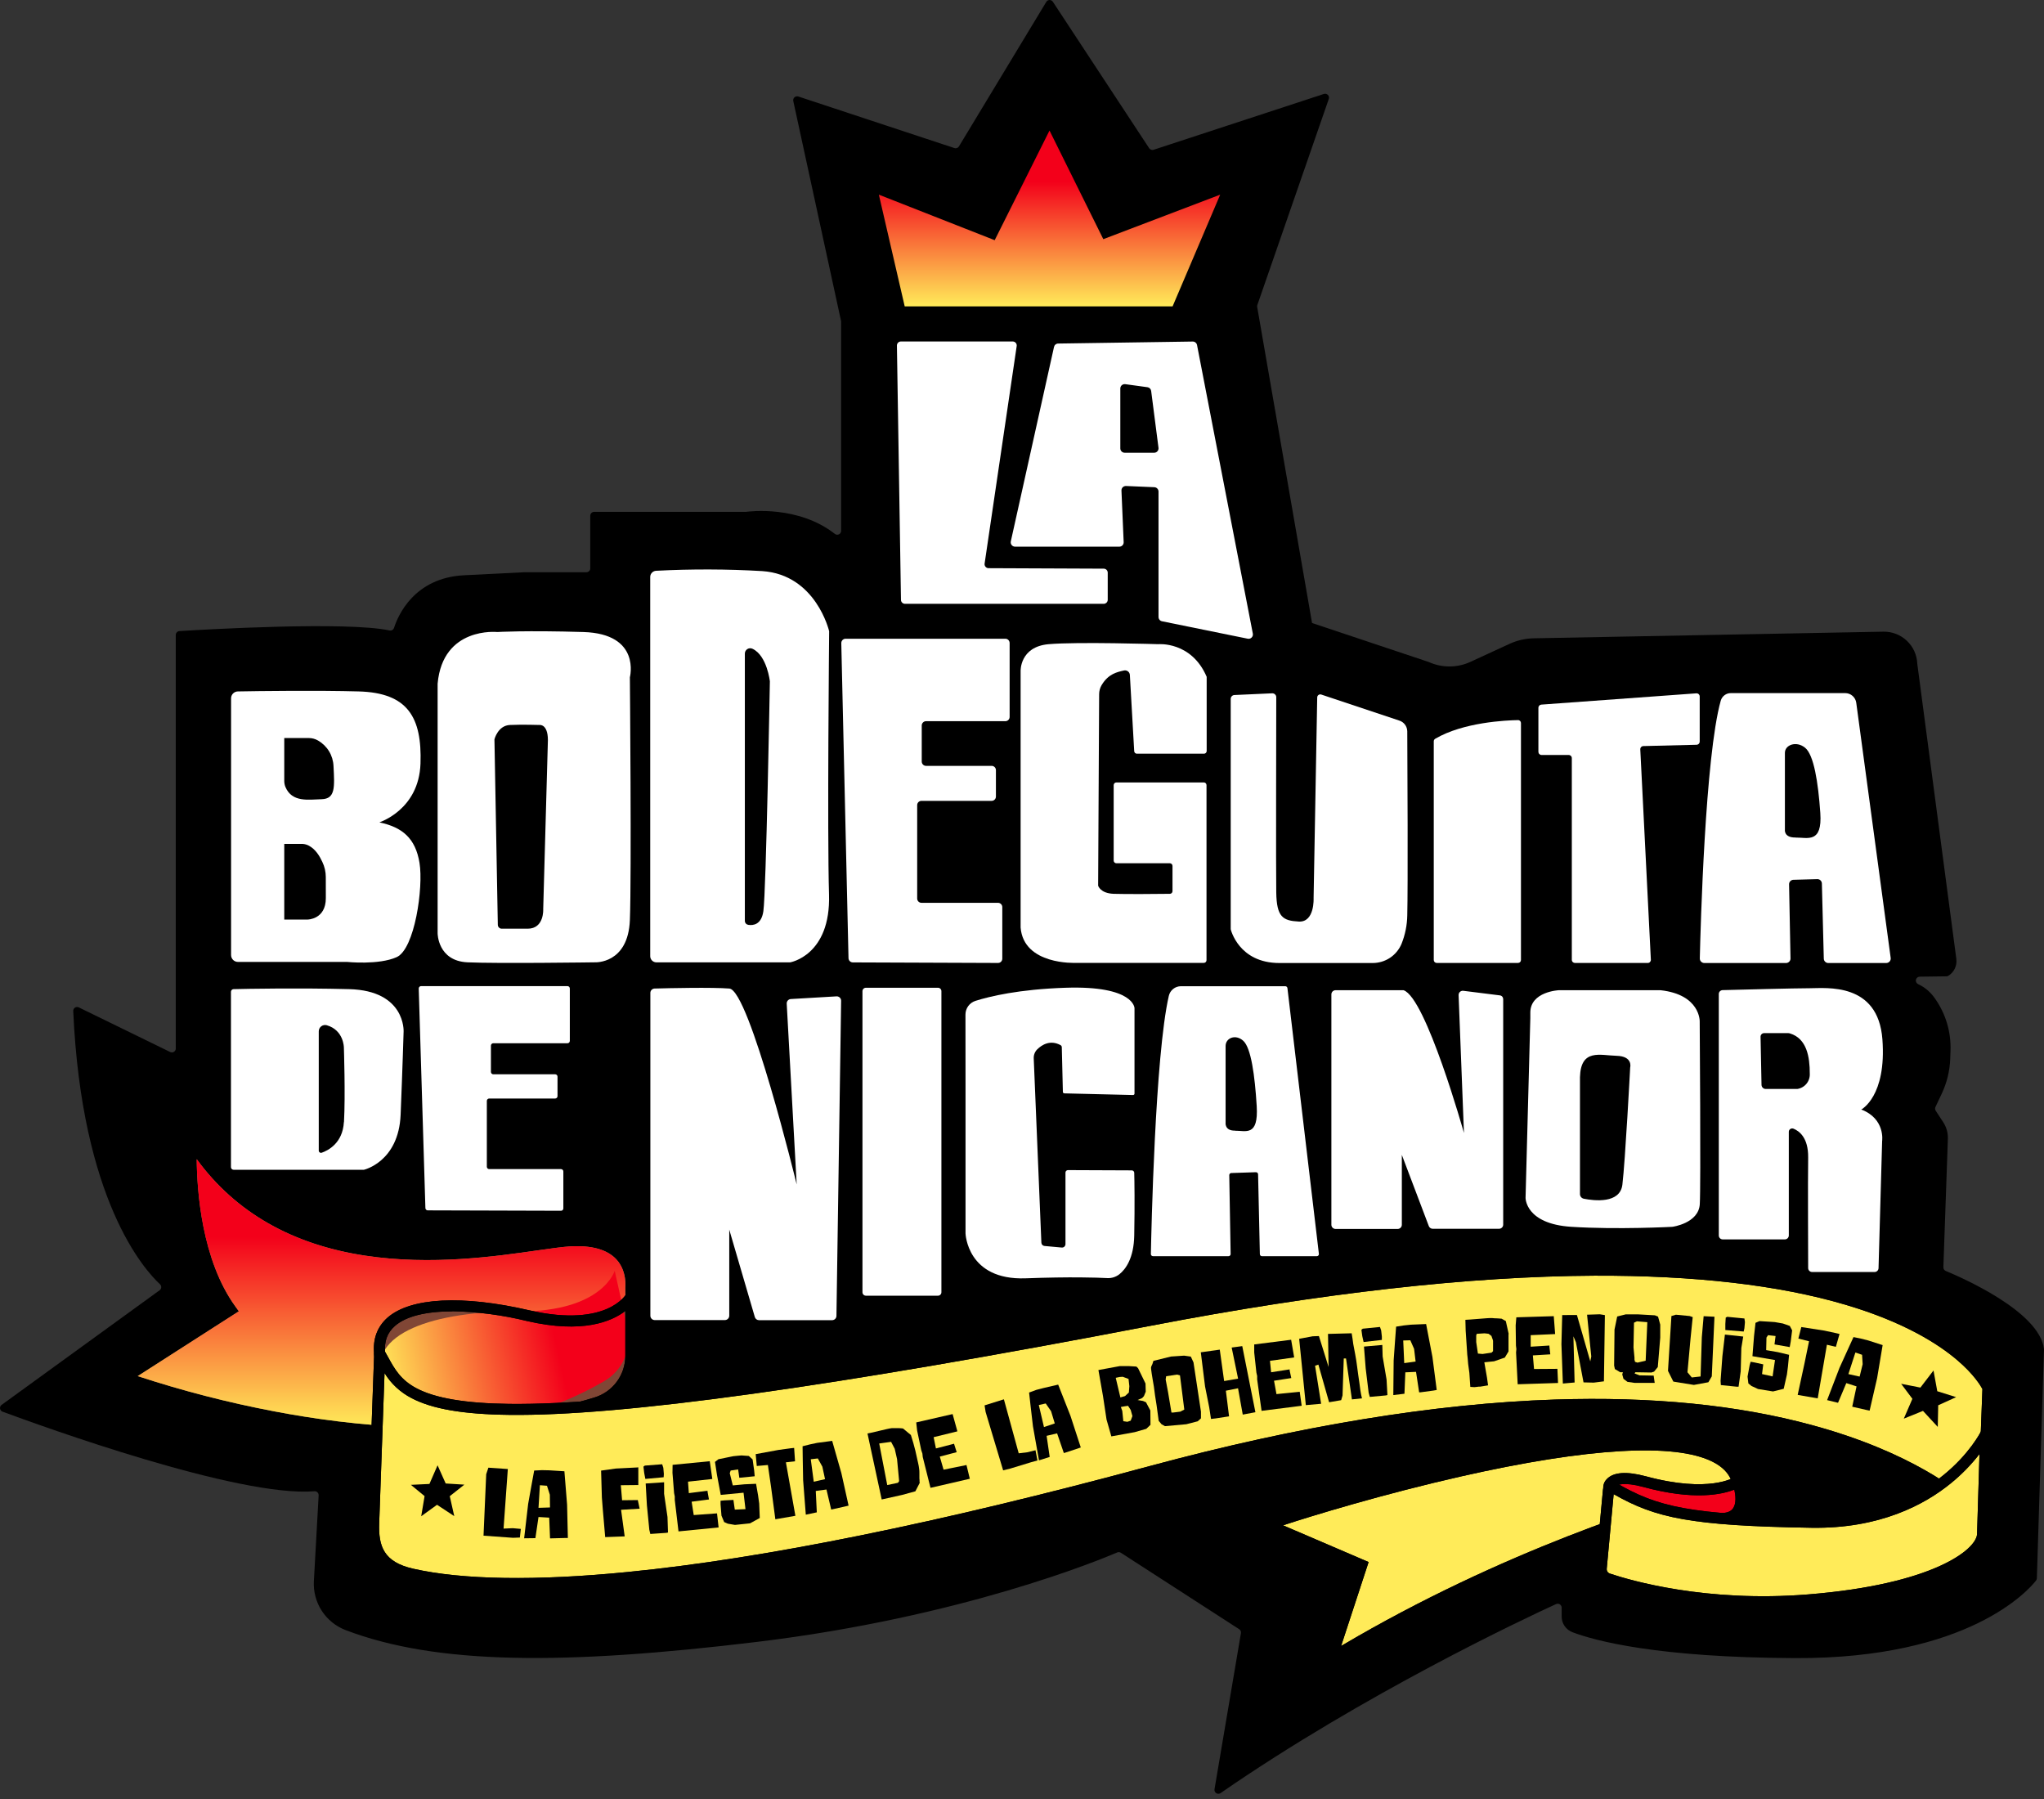 <svg width="100" height="88" viewBox="0 0 100 88" fill="none" xmlns="http://www.w3.org/2000/svg">
<rect x="0" y="0" width="100" height="88" fill="#333333" stroke="none"/>
<path d="M8.599 51.289V31.057C8.6 31.009 8.619 30.963 8.652 30.929C8.685 30.894 8.73 30.873 8.777 30.87C9.982 30.795 16.951 30.387 19.059 30.84C19.106 30.85 19.154 30.842 19.195 30.817C19.235 30.793 19.266 30.754 19.279 30.709C19.465 30.13 20.252 28.256 22.718 28.139L25.639 27.992H28.687C28.712 27.992 28.737 27.987 28.76 27.977C28.784 27.968 28.805 27.954 28.822 27.936C28.84 27.918 28.854 27.897 28.864 27.874C28.873 27.851 28.878 27.826 28.878 27.801V25.229C28.878 25.204 28.883 25.179 28.892 25.156C28.902 25.133 28.916 25.112 28.933 25.094C28.951 25.076 28.972 25.062 28.995 25.053C29.018 25.043 29.043 25.038 29.068 25.038H36.497C36.684 25.012 39.058 24.719 40.844 26.115C40.872 26.137 40.906 26.151 40.941 26.155C40.977 26.159 41.013 26.152 41.045 26.136C41.077 26.121 41.104 26.096 41.123 26.066C41.142 26.035 41.152 26 41.151 25.964V15.761C41.153 15.747 41.153 15.734 41.151 15.72L38.81 4.941C38.803 4.908 38.805 4.874 38.815 4.842C38.825 4.811 38.844 4.782 38.869 4.76C38.894 4.737 38.924 4.722 38.957 4.715C38.99 4.708 39.024 4.71 39.056 4.72L46.693 7.243C46.733 7.257 46.778 7.256 46.818 7.241C46.858 7.226 46.893 7.198 46.915 7.161L51.19 0.089C51.207 0.062 51.231 0.039 51.259 0.024C51.287 0.008 51.319 0 51.351 0C51.383 0 51.415 0.008 51.443 0.024C51.471 0.039 51.495 0.062 51.512 0.089L56.221 7.249C56.244 7.284 56.278 7.31 56.317 7.324C56.357 7.338 56.4 7.339 56.44 7.326L64.766 4.597C64.8 4.585 64.836 4.583 64.871 4.591C64.906 4.599 64.938 4.616 64.963 4.641C64.989 4.666 65.007 4.698 65.015 4.733C65.023 4.767 65.022 4.804 65.01 4.838L61.51 14.931C61.499 14.966 61.499 15.003 61.51 15.037L64.19 30.474L69.9 32.383C70.22 32.528 70.567 32.602 70.918 32.601C71.269 32.6 71.616 32.524 71.935 32.377L73.851 31.495C74.224 31.324 74.628 31.231 75.039 31.223L92.14 30.899C92.565 30.891 92.976 31.049 93.286 31.339C93.596 31.629 93.78 32.029 93.8 32.453V32.466L95.711 46.906C95.732 47.067 95.707 47.231 95.637 47.378C95.567 47.524 95.457 47.648 95.319 47.733C95.291 47.75 95.259 47.758 95.226 47.758L93.918 47.775C93.875 47.776 93.833 47.791 93.8 47.818C93.766 47.846 93.743 47.884 93.734 47.926C93.725 47.968 93.731 48.012 93.75 48.051C93.769 48.089 93.8 48.12 93.839 48.139C94.142 48.279 94.406 48.493 94.606 48.76C95.17 49.518 95.459 50.445 95.426 51.389L95.412 51.794C95.391 52.383 95.25 52.961 94.999 53.494L94.69 54.148C94.676 54.178 94.67 54.21 94.673 54.243C94.675 54.275 94.685 54.307 94.703 54.334L95.068 54.891C95.227 55.133 95.307 55.419 95.297 55.709L95.077 61.988C95.076 62.027 95.086 62.065 95.107 62.098C95.128 62.131 95.159 62.156 95.195 62.171C95.934 62.476 99.789 64.15 99.999 65.991C100 66.001 100 66.011 99.999 66.021L99.651 77.203C99.65 77.243 99.636 77.282 99.611 77.314C99.254 77.771 96.324 81.142 87.838 81.108C81.069 81.082 78.04 80.261 76.932 79.842C76.774 79.782 76.639 79.676 76.544 79.537C76.449 79.399 76.4 79.234 76.402 79.066V78.639C76.402 78.607 76.394 78.576 76.378 78.548C76.363 78.52 76.341 78.496 76.314 78.478C76.287 78.461 76.256 78.45 76.224 78.448C76.192 78.445 76.16 78.451 76.131 78.464C74.585 79.173 66.749 82.85 59.715 87.711C59.684 87.733 59.648 87.745 59.61 87.745C59.573 87.746 59.536 87.736 59.504 87.716C59.473 87.695 59.448 87.666 59.432 87.632C59.417 87.598 59.412 87.56 59.418 87.523L60.711 79.887C60.717 79.851 60.713 79.813 60.698 79.779C60.683 79.744 60.658 79.715 60.627 79.695L54.837 75.955C54.811 75.938 54.781 75.927 54.75 75.925C54.719 75.922 54.688 75.927 54.659 75.939C53.801 76.307 47.037 79.105 37.053 80.313C27.587 81.457 21.366 81.434 16.914 79.74C16.434 79.558 16.024 79.228 15.744 78.797C15.464 78.367 15.328 77.858 15.356 77.346L15.589 73.147C15.59 73.119 15.586 73.092 15.576 73.067C15.566 73.041 15.551 73.019 15.532 73C15.512 72.981 15.489 72.966 15.463 72.957C15.438 72.948 15.411 72.944 15.383 72.946C11.662 73.254 2.04 69.762 0.124 69.053C0.092 69.041 0.063 69.021 0.042 68.994C0.02 68.967 0.006 68.935 0.002 68.901C-0.003 68.866 0.002 68.832 0.016 68.8C0.029 68.768 0.051 68.741 0.079 68.721L7.809 63.114C7.832 63.098 7.851 63.077 7.865 63.052C7.878 63.028 7.886 63 7.888 62.972C7.89 62.944 7.885 62.916 7.875 62.89C7.864 62.864 7.848 62.84 7.828 62.821C7.054 62.106 3.997 58.709 3.583 49.459C3.581 49.426 3.588 49.393 3.603 49.363C3.617 49.333 3.64 49.308 3.668 49.29C3.695 49.272 3.727 49.261 3.76 49.259C3.793 49.257 3.826 49.263 3.856 49.278L8.326 51.46C8.355 51.474 8.387 51.481 8.419 51.479C8.452 51.478 8.483 51.468 8.51 51.451C8.538 51.434 8.56 51.41 8.576 51.381C8.592 51.353 8.6 51.321 8.599 51.289Z" fill="black"/>
<path d="M43.88 16.904L44.079 29.343C44.08 29.395 44.1 29.444 44.137 29.48C44.174 29.517 44.224 29.537 44.275 29.537H53.997C54.049 29.537 54.099 29.516 54.136 29.479C54.173 29.443 54.194 29.393 54.194 29.341V28.013C54.194 27.987 54.189 27.962 54.179 27.938C54.169 27.914 54.155 27.892 54.137 27.874C54.119 27.856 54.097 27.841 54.073 27.832C54.05 27.822 54.024 27.817 53.998 27.817L48.364 27.793C48.336 27.793 48.308 27.787 48.282 27.775C48.257 27.763 48.234 27.746 48.216 27.724C48.197 27.703 48.184 27.678 48.176 27.651C48.168 27.623 48.166 27.595 48.171 27.567L49.74 16.93C49.745 16.902 49.743 16.874 49.735 16.847C49.728 16.819 49.714 16.794 49.696 16.773C49.677 16.751 49.654 16.734 49.629 16.722C49.603 16.71 49.575 16.704 49.547 16.704H44.076C44.05 16.704 44.024 16.709 44 16.719C43.976 16.729 43.954 16.744 43.936 16.763C43.918 16.782 43.904 16.804 43.894 16.828C43.884 16.852 43.88 16.878 43.88 16.904Z" fill="white"/>
<path d="M61.293 30.993L58.564 16.882C58.555 16.832 58.529 16.788 58.49 16.756C58.451 16.723 58.403 16.706 58.352 16.707L51.771 16.805C51.723 16.805 51.676 16.822 51.639 16.852C51.601 16.883 51.576 16.925 51.566 16.972L49.453 26.48C49.446 26.511 49.445 26.544 49.453 26.575C49.459 26.606 49.474 26.636 49.494 26.661C49.514 26.686 49.539 26.706 49.568 26.72C49.597 26.734 49.629 26.741 49.661 26.741H54.763C54.791 26.741 54.82 26.735 54.846 26.724C54.872 26.713 54.896 26.696 54.916 26.675C54.936 26.654 54.951 26.63 54.961 26.603C54.971 26.576 54.976 26.548 54.974 26.519L54.866 23.996C54.865 23.966 54.87 23.937 54.88 23.909C54.891 23.881 54.907 23.856 54.928 23.835C54.949 23.814 54.974 23.798 55.002 23.788C55.029 23.777 55.059 23.772 55.088 23.773L56.474 23.832C56.529 23.834 56.581 23.858 56.619 23.897C56.658 23.937 56.679 23.99 56.679 24.045V30.18C56.679 30.23 56.696 30.277 56.727 30.316C56.758 30.354 56.801 30.38 56.849 30.39L61.035 31.241C61.07 31.25 61.106 31.249 61.141 31.24C61.175 31.231 61.207 31.213 61.232 31.188C61.258 31.163 61.277 31.132 61.288 31.098C61.298 31.064 61.3 31.028 61.293 30.993ZM54.81 21.933V19.002C54.81 18.972 54.816 18.942 54.829 18.914C54.842 18.887 54.86 18.862 54.883 18.842C54.906 18.822 54.933 18.808 54.962 18.799C54.991 18.79 55.022 18.788 55.052 18.792L56.138 18.941C56.184 18.947 56.227 18.968 56.26 19.002C56.292 19.035 56.313 19.078 56.319 19.124L56.678 21.905C56.682 21.935 56.679 21.966 56.67 21.995C56.661 22.024 56.647 22.05 56.627 22.073C56.607 22.096 56.582 22.114 56.555 22.127C56.527 22.139 56.497 22.146 56.467 22.146H55.028C55 22.147 54.971 22.142 54.945 22.131C54.919 22.121 54.894 22.105 54.874 22.085C54.854 22.065 54.837 22.042 54.826 22.015C54.815 21.989 54.81 21.961 54.81 21.933Z" fill="white"/>
<path d="M28.541 30.916C25.706 30.831 24.33 30.916 24.33 30.916C24.33 30.916 21.663 30.634 21.41 33.442V45.652C21.41 45.652 21.41 47.005 22.87 47.073C24.33 47.141 29.102 47.073 29.102 47.073C29.102 47.073 30.731 47.168 30.816 45.006C30.901 42.843 30.816 33.13 30.816 33.13C30.816 33.13 31.377 31.001 28.541 30.916ZM26.801 36.364L26.576 44.475C26.576 44.475 26.632 45.428 25.817 45.428H24.548C24.498 45.429 24.449 45.409 24.413 45.373C24.376 45.338 24.355 45.289 24.355 45.239L24.19 36.164C24.19 36.164 24.357 35.49 24.947 35.463C25.537 35.435 26.407 35.463 26.407 35.463C26.407 35.463 26.856 35.408 26.801 36.364Z" fill="white"/>
<path d="M40.565 30.878C40.565 30.878 39.928 28.117 37.295 27.936C35.565 27.835 33.831 27.83 32.1 27.92C32.022 27.924 31.949 27.957 31.895 28.014C31.841 28.07 31.811 28.145 31.811 28.224V46.772C31.811 46.852 31.843 46.929 31.9 46.986C31.957 47.043 32.034 47.075 32.115 47.075H38.655C38.655 47.075 40.649 46.745 40.559 43.754C40.468 40.762 40.565 30.878 40.565 30.878ZM37.347 44.57C37.252 45.24 36.842 45.276 36.608 45.24C36.561 45.232 36.519 45.209 36.488 45.173C36.458 45.137 36.441 45.091 36.441 45.044V31.975C36.44 31.93 36.451 31.886 36.472 31.847C36.494 31.807 36.525 31.774 36.563 31.75C36.601 31.726 36.644 31.712 36.689 31.71C36.734 31.708 36.779 31.717 36.819 31.737C37.529 32.076 37.665 33.329 37.665 33.329C37.665 33.329 37.483 43.618 37.347 44.57Z" fill="white"/>
<path d="M41.159 31.459L41.512 46.871C41.514 46.926 41.536 46.978 41.575 47.016C41.614 47.055 41.667 47.076 41.722 47.077L48.825 47.104C48.853 47.104 48.88 47.099 48.906 47.089C48.931 47.078 48.955 47.063 48.974 47.044C48.994 47.024 49.009 47.001 49.02 46.975C49.03 46.95 49.036 46.922 49.036 46.895V44.371C49.036 44.344 49.03 44.317 49.02 44.291C49.009 44.266 48.994 44.243 48.974 44.223C48.955 44.204 48.932 44.188 48.906 44.178C48.881 44.167 48.854 44.162 48.826 44.162H45.081C45.026 44.162 44.972 44.14 44.933 44.101C44.894 44.061 44.872 44.008 44.872 43.953V39.385C44.872 39.357 44.877 39.33 44.887 39.304C44.898 39.279 44.913 39.256 44.933 39.236C44.952 39.217 44.975 39.201 45.001 39.191C45.026 39.18 45.053 39.175 45.081 39.175H48.515C48.571 39.175 48.624 39.153 48.663 39.113C48.702 39.074 48.724 39.02 48.724 38.965V37.672C48.724 37.617 48.702 37.563 48.663 37.524C48.624 37.485 48.57 37.463 48.515 37.463H45.305C45.249 37.463 45.196 37.44 45.157 37.401C45.117 37.361 45.095 37.308 45.095 37.252V35.488C45.095 35.432 45.117 35.379 45.157 35.34C45.196 35.3 45.249 35.278 45.305 35.278H49.185C49.24 35.278 49.294 35.256 49.333 35.217C49.373 35.178 49.395 35.125 49.395 35.069V31.455C49.395 31.399 49.373 31.345 49.334 31.306C49.294 31.266 49.24 31.244 49.185 31.244H41.368C41.341 31.244 41.313 31.25 41.287 31.261C41.262 31.272 41.239 31.288 41.219 31.308C41.2 31.328 41.184 31.351 41.174 31.377C41.164 31.403 41.159 31.431 41.159 31.459Z" fill="white"/>
<path d="M20.486 48.361L20.812 59.094C20.813 59.124 20.825 59.152 20.846 59.173C20.868 59.194 20.896 59.206 20.926 59.206L27.446 59.225C27.461 59.225 27.476 59.223 27.49 59.217C27.504 59.211 27.516 59.203 27.527 59.192C27.538 59.182 27.546 59.169 27.552 59.155C27.558 59.141 27.561 59.127 27.561 59.111V57.302C27.561 57.287 27.558 57.273 27.552 57.259C27.547 57.245 27.538 57.232 27.528 57.222C27.517 57.211 27.505 57.203 27.491 57.197C27.477 57.191 27.462 57.188 27.447 57.188H23.933C23.903 57.188 23.874 57.176 23.852 57.155C23.83 57.133 23.818 57.104 23.818 57.073V53.849C23.818 53.834 23.821 53.819 23.827 53.805C23.833 53.791 23.841 53.778 23.852 53.768C23.863 53.757 23.875 53.749 23.89 53.743C23.903 53.738 23.918 53.735 23.933 53.735H27.161C27.191 53.735 27.22 53.723 27.242 53.701C27.264 53.68 27.276 53.65 27.276 53.62V52.665C27.276 52.634 27.264 52.605 27.242 52.584C27.22 52.562 27.191 52.55 27.161 52.55H24.134C24.103 52.55 24.074 52.538 24.053 52.517C24.031 52.495 24.019 52.466 24.018 52.436V51.146C24.018 51.116 24.031 51.086 24.052 51.065C24.074 51.043 24.103 51.031 24.134 51.031H27.762C27.777 51.031 27.793 51.028 27.807 51.023C27.821 51.017 27.833 51.008 27.844 50.998C27.855 50.987 27.863 50.974 27.869 50.96C27.875 50.946 27.878 50.931 27.878 50.916V48.352C27.878 48.321 27.865 48.292 27.844 48.27C27.822 48.249 27.793 48.237 27.762 48.237H20.602C20.586 48.237 20.57 48.24 20.555 48.246C20.541 48.253 20.528 48.262 20.517 48.274C20.506 48.285 20.498 48.299 20.492 48.314C20.487 48.329 20.485 48.345 20.486 48.361Z" fill="white"/>
<path d="M20.572 37.354C20.65 35.085 19.948 33.888 17.552 33.822C15.581 33.767 12.618 33.803 11.636 33.822C11.547 33.824 11.463 33.86 11.401 33.923C11.339 33.986 11.305 34.07 11.305 34.159V46.717C11.305 46.806 11.34 46.891 11.403 46.955C11.466 47.017 11.552 47.053 11.641 47.053H16.977C16.977 47.053 18.526 47.215 19.407 46.819C20.289 46.422 20.722 43.418 20.524 42.209C20.327 41 19.678 40.462 18.562 40.228C18.561 40.218 20.493 39.623 20.572 37.354ZM15.941 43.934C15.941 44.981 15.045 44.981 15.045 44.981H13.907V41.28H14.801C14.911 41.286 15.018 41.317 15.115 41.369C15.444 41.548 15.639 41.878 15.769 42.16C15.88 42.39 15.938 42.641 15.939 42.896C15.942 43.122 15.941 43.471 15.941 43.934ZM15.737 39.094C15.098 39.111 14.285 39.264 13.963 38.492C13.925 38.397 13.906 38.295 13.907 38.193V36.102H15.11C15.268 36.102 15.424 36.144 15.56 36.224C15.78 36.351 15.965 36.531 16.098 36.748C16.23 36.965 16.305 37.212 16.316 37.466C16.372 38.515 16.409 39.075 15.737 39.094Z" fill="white"/>
<path d="M49.932 32.832C49.932 32.832 49.882 31.635 51.303 31.511C52.723 31.387 56.666 31.511 56.666 31.511C56.666 31.511 58.287 31.36 59.035 33.107V36.737C59.035 36.772 59.021 36.805 58.997 36.829C58.972 36.854 58.939 36.868 58.904 36.868H55.619C55.585 36.868 55.551 36.854 55.527 36.829C55.502 36.805 55.489 36.772 55.489 36.737L55.277 33.014C55.275 32.98 55.265 32.946 55.249 32.916C55.233 32.886 55.21 32.859 55.182 32.839C55.155 32.818 55.123 32.804 55.09 32.797C55.056 32.79 55.021 32.79 54.988 32.798C54.655 32.874 54.228 32.956 53.895 33.514C53.817 33.647 53.775 33.798 53.774 33.953L53.725 43.323C53.725 43.323 53.825 43.698 54.485 43.722C55.05 43.743 56.751 43.729 57.232 43.722C57.267 43.722 57.3 43.709 57.325 43.684C57.349 43.66 57.363 43.626 57.363 43.592V42.358C57.363 42.323 57.349 42.29 57.325 42.266C57.3 42.241 57.267 42.227 57.232 42.227H54.616C54.581 42.227 54.548 42.213 54.524 42.189C54.499 42.164 54.485 42.131 54.485 42.096V38.405C54.485 38.37 54.499 38.337 54.524 38.312C54.548 38.288 54.581 38.274 54.616 38.274H58.896C58.931 38.274 58.964 38.288 58.989 38.312C59.013 38.337 59.027 38.37 59.027 38.405V46.969C59.027 47.004 59.013 47.037 58.989 47.062C58.964 47.086 58.931 47.1 58.896 47.1H52.617C52.617 47.1 50.081 47.217 49.932 45.371V32.832Z" fill="white"/>
<path d="M60.211 34.185V45.454C60.211 45.454 60.593 47.112 62.601 47.107C63.993 47.107 66.03 47.107 67.151 47.107C67.454 47.108 67.75 47.02 68.003 46.853C68.255 46.686 68.452 46.447 68.569 46.167C68.746 45.723 68.841 45.251 68.849 44.773C68.884 43.402 68.859 37.388 68.849 35.773C68.847 35.657 68.809 35.544 68.74 35.45C68.672 35.356 68.576 35.286 68.465 35.25L64.64 33.974C64.618 33.967 64.594 33.965 64.571 33.968C64.548 33.972 64.526 33.98 64.507 33.994C64.487 34.007 64.472 34.025 64.461 34.046C64.45 34.066 64.443 34.089 64.443 34.113L64.266 43.934C64.266 43.934 64.326 45.12 63.543 45.079C62.759 45.038 62.458 44.858 62.439 43.653C62.42 42.557 62.439 35.395 62.439 34.104C62.439 34.078 62.434 34.053 62.424 34.029C62.413 34.006 62.399 33.984 62.38 33.967C62.362 33.949 62.34 33.935 62.316 33.926C62.292 33.917 62.267 33.913 62.241 33.914L60.39 33.998C60.342 34 60.297 34.021 60.264 34.056C60.23 34.091 60.212 34.137 60.211 34.185Z" fill="white"/>
<path d="M70.145 36.265V46.96C70.145 46.979 70.149 46.997 70.156 47.015C70.163 47.032 70.174 47.048 70.187 47.061C70.2 47.074 70.216 47.085 70.233 47.092C70.25 47.099 70.269 47.103 70.288 47.103H74.268C74.287 47.103 74.306 47.099 74.323 47.092C74.34 47.085 74.356 47.074 74.369 47.061C74.382 47.048 74.393 47.032 74.4 47.015C74.407 46.997 74.411 46.979 74.411 46.96V35.367C74.411 35.349 74.407 35.33 74.4 35.312C74.393 35.295 74.382 35.279 74.369 35.266C74.355 35.253 74.339 35.242 74.322 35.235C74.305 35.228 74.286 35.224 74.267 35.225C73.699 35.234 71.593 35.324 70.212 36.14C70.191 36.154 70.174 36.172 70.162 36.194C70.15 36.215 70.144 36.24 70.145 36.265Z" fill="white"/>
<path d="M75.264 34.62V36.776C75.264 36.817 75.28 36.856 75.309 36.885C75.338 36.914 75.377 36.931 75.418 36.931H76.746C76.766 36.931 76.786 36.934 76.805 36.942C76.823 36.95 76.84 36.961 76.854 36.975C76.868 36.99 76.88 37.006 76.887 37.025C76.895 37.044 76.899 37.063 76.899 37.084V46.952C76.899 46.993 76.916 47.032 76.945 47.06C76.974 47.089 77.013 47.105 77.053 47.105H80.613C80.634 47.105 80.654 47.101 80.673 47.093C80.692 47.085 80.71 47.073 80.724 47.058C80.738 47.043 80.749 47.025 80.757 47.005C80.764 46.986 80.767 46.965 80.766 46.944L80.249 36.661C80.248 36.64 80.25 36.619 80.257 36.599C80.263 36.58 80.274 36.561 80.288 36.546C80.302 36.53 80.319 36.518 80.338 36.509C80.357 36.5 80.377 36.495 80.398 36.495L83.007 36.431C83.047 36.43 83.085 36.413 83.112 36.385C83.14 36.356 83.156 36.318 83.156 36.278V34.068C83.156 34.047 83.152 34.026 83.143 34.007C83.135 33.988 83.123 33.971 83.108 33.956C83.092 33.942 83.074 33.931 83.054 33.924C83.034 33.917 83.013 33.914 82.992 33.915L75.405 34.467C75.367 34.47 75.331 34.488 75.305 34.516C75.278 34.544 75.264 34.582 75.264 34.62Z" fill="white"/>
<path d="M90.275 33.904H84.68C84.568 33.903 84.46 33.939 84.37 34.006C84.281 34.073 84.216 34.168 84.185 34.275C83.421 37.004 83.195 45.401 83.161 46.882C83.16 46.911 83.165 46.94 83.176 46.967C83.187 46.995 83.203 47.019 83.224 47.04C83.244 47.061 83.269 47.078 83.296 47.089C83.323 47.101 83.352 47.107 83.381 47.107H87.379C87.408 47.107 87.437 47.101 87.463 47.09C87.49 47.078 87.515 47.062 87.535 47.041C87.556 47.02 87.572 46.995 87.583 46.968C87.594 46.941 87.599 46.912 87.598 46.883L87.528 43.259C87.527 43.231 87.532 43.202 87.542 43.175C87.553 43.149 87.568 43.124 87.588 43.103C87.608 43.083 87.631 43.066 87.658 43.054C87.684 43.043 87.712 43.036 87.741 43.036L88.908 43.003C88.937 43.002 88.965 43.007 88.992 43.017C89.019 43.027 89.044 43.043 89.065 43.063C89.085 43.083 89.102 43.106 89.114 43.133C89.126 43.159 89.132 43.187 89.133 43.216L89.227 46.893C89.228 46.95 89.252 47.005 89.293 47.044C89.334 47.084 89.388 47.107 89.445 47.107H92.281C92.313 47.107 92.344 47.1 92.372 47.087C92.401 47.074 92.426 47.055 92.447 47.032C92.467 47.008 92.483 46.981 92.492 46.951C92.501 46.921 92.503 46.889 92.499 46.858L90.815 34.378C90.798 34.247 90.733 34.127 90.634 34.04C90.535 33.952 90.407 33.904 90.275 33.904ZM87.847 40.968C87.258 40.978 87.324 40.575 87.324 40.575V36.827C87.324 36.435 87.881 36.228 88.31 36.575C88.739 36.921 88.951 38.254 89.056 39.765C89.16 41.276 88.434 40.961 87.844 40.971L87.847 40.968Z" fill="white"/>
<path d="M62.882 48.242H57.774C57.636 48.242 57.503 48.289 57.396 48.375C57.288 48.461 57.213 48.58 57.183 48.714C56.51 51.634 56.325 60.293 56.305 61.342C56.304 61.356 56.307 61.369 56.312 61.382C56.317 61.395 56.325 61.406 56.334 61.416C56.344 61.426 56.355 61.434 56.368 61.439C56.381 61.444 56.395 61.447 56.408 61.447H60.104C60.117 61.447 60.131 61.444 60.144 61.438C60.156 61.433 60.168 61.425 60.177 61.416C60.187 61.406 60.194 61.395 60.2 61.382C60.205 61.369 60.207 61.355 60.207 61.342L60.14 57.484C60.14 57.471 60.142 57.457 60.147 57.445C60.152 57.432 60.159 57.421 60.168 57.411C60.178 57.401 60.189 57.394 60.201 57.388C60.213 57.383 60.226 57.38 60.24 57.38L61.443 57.34C61.457 57.34 61.471 57.342 61.483 57.347C61.496 57.352 61.508 57.359 61.518 57.368C61.528 57.377 61.536 57.389 61.541 57.401C61.547 57.414 61.55 57.427 61.55 57.441L61.637 61.347C61.638 61.374 61.649 61.4 61.668 61.419C61.687 61.437 61.713 61.448 61.74 61.448H64.423C64.438 61.448 64.452 61.445 64.466 61.439C64.479 61.433 64.491 61.424 64.5 61.413C64.51 61.403 64.517 61.39 64.522 61.376C64.526 61.362 64.527 61.347 64.525 61.333L62.986 48.334C62.982 48.308 62.97 48.285 62.951 48.268C62.932 48.252 62.908 48.242 62.882 48.242ZM60.42 55.306C59.904 55.316 59.961 54.914 59.961 54.914V51.166C59.961 50.773 60.45 50.568 60.828 50.915C61.206 51.261 61.39 52.593 61.483 54.105C61.575 55.617 60.938 55.301 60.42 55.311V55.306Z" fill="white"/>
<path d="M17.085 48.385C14.652 48.321 12.028 48.369 11.43 48.385C11.396 48.385 11.362 48.398 11.338 48.423C11.313 48.447 11.299 48.481 11.299 48.516V57.09C11.299 57.125 11.313 57.158 11.338 57.183C11.362 57.207 11.396 57.221 11.43 57.221H17.803C17.803 57.221 19.504 56.837 19.6 54.528C19.695 52.219 19.746 50.461 19.746 50.461C19.746 50.461 19.852 48.458 17.085 48.385ZM16.824 54.889C16.766 55.918 16.052 56.278 15.739 56.387C15.723 56.392 15.705 56.394 15.688 56.391C15.671 56.389 15.655 56.382 15.641 56.372C15.627 56.362 15.615 56.349 15.607 56.333C15.599 56.318 15.595 56.301 15.595 56.283V50.449C15.595 50.401 15.606 50.354 15.627 50.311C15.649 50.268 15.679 50.231 15.717 50.202C15.755 50.173 15.8 50.153 15.847 50.145C15.893 50.136 15.942 50.138 15.988 50.151C16.824 50.393 16.824 51.243 16.824 51.243C16.824 51.243 16.902 53.57 16.829 54.889H16.824Z" fill="white"/>
<path d="M31.818 48.561V64.358C31.818 64.415 31.84 64.469 31.88 64.51C31.92 64.55 31.974 64.573 32.031 64.573H35.463C35.52 64.573 35.575 64.55 35.615 64.51C35.655 64.47 35.678 64.415 35.678 64.358V60.149L36.929 64.424C36.941 64.468 36.969 64.507 37.006 64.535C37.043 64.563 37.088 64.578 37.134 64.578H40.709C40.765 64.578 40.819 64.556 40.859 64.517C40.899 64.477 40.922 64.424 40.922 64.368L41.151 48.955C41.152 48.926 41.146 48.896 41.135 48.869C41.123 48.842 41.106 48.818 41.085 48.797C41.064 48.777 41.039 48.761 41.011 48.751C40.984 48.741 40.954 48.736 40.925 48.738L38.691 48.869C38.663 48.87 38.635 48.877 38.61 48.889C38.585 48.901 38.562 48.919 38.543 48.939C38.525 48.96 38.51 48.985 38.501 49.011C38.492 49.038 38.488 49.066 38.489 49.094L38.977 57.938C38.977 57.938 36.662 48.437 35.683 48.356C34.863 48.289 32.706 48.335 32.02 48.356C31.967 48.359 31.917 48.381 31.879 48.419C31.842 48.457 31.82 48.508 31.818 48.561Z" fill="white"/>
<path d="M45.889 48.317H42.363C42.27 48.317 42.195 48.392 42.195 48.484V63.212C42.195 63.305 42.27 63.38 42.363 63.38H45.889C45.982 63.38 46.057 63.305 46.057 63.212V48.484C46.057 48.392 45.982 48.317 45.889 48.317Z" fill="white"/>
<path d="M47.237 53.035V60.333C47.237 60.333 47.307 62.636 50.178 62.53C52.373 62.449 53.677 62.493 54.167 62.519C54.382 62.532 54.594 62.465 54.763 62.332C55.072 62.086 55.47 61.547 55.491 60.439C55.52 58.919 55.502 57.737 55.491 57.369C55.49 57.337 55.477 57.307 55.455 57.285C55.432 57.262 55.401 57.25 55.37 57.25L52.25 57.237C52.233 57.237 52.218 57.24 52.203 57.246C52.188 57.252 52.174 57.261 52.163 57.272C52.151 57.283 52.142 57.297 52.136 57.312C52.13 57.327 52.127 57.342 52.127 57.358V60.856C52.127 60.88 52.122 60.903 52.112 60.925C52.103 60.947 52.089 60.966 52.072 60.982C52.054 60.998 52.034 61.01 52.012 61.017C51.989 61.025 51.966 61.027 51.942 61.025L51.101 60.948C51.06 60.945 51.022 60.926 50.994 60.897C50.966 60.867 50.949 60.828 50.948 60.787L50.574 51.774C50.57 51.692 50.583 51.61 50.613 51.533C50.643 51.457 50.688 51.387 50.746 51.329C50.968 51.113 51.373 50.85 51.882 51.121C51.901 51.131 51.917 51.146 51.929 51.164C51.941 51.182 51.947 51.203 51.947 51.225L52 53.413C52 53.431 52.008 53.449 52.021 53.462C52.034 53.474 52.051 53.482 52.069 53.483L55.432 53.564C55.442 53.564 55.451 53.562 55.46 53.559C55.468 53.556 55.476 53.551 55.483 53.544C55.49 53.538 55.495 53.53 55.499 53.521C55.502 53.513 55.504 53.504 55.504 53.494V49.315C55.504 49.315 55.496 48.205 52.127 48.317C49.849 48.392 48.415 48.74 47.725 48.958C47.582 49.003 47.458 49.092 47.37 49.212C47.282 49.333 47.234 49.478 47.234 49.627L47.237 53.035Z" fill="white"/>
<path d="M65.136 48.642V59.911C65.136 59.965 65.158 60.017 65.196 60.055C65.234 60.093 65.286 60.115 65.34 60.115H68.379C68.433 60.115 68.485 60.093 68.523 60.055C68.562 60.017 68.583 59.965 68.583 59.911V56.492L69.903 59.976C69.918 60.015 69.944 60.048 69.978 60.071C70.012 60.095 70.053 60.107 70.094 60.107H73.338C73.392 60.107 73.444 60.085 73.483 60.047C73.521 60.009 73.542 59.957 73.542 59.903V48.875C73.542 48.83 73.526 48.786 73.496 48.751C73.466 48.717 73.424 48.695 73.379 48.69L71.591 48.466C71.561 48.462 71.531 48.465 71.503 48.474C71.474 48.483 71.448 48.498 71.426 48.519C71.404 48.539 71.387 48.563 71.376 48.591C71.364 48.618 71.359 48.648 71.36 48.678L71.622 55.42C71.622 55.42 69.762 48.791 68.665 48.437H65.34C65.313 48.437 65.287 48.442 65.262 48.453C65.237 48.463 65.214 48.478 65.195 48.497C65.177 48.516 65.161 48.539 65.151 48.564C65.141 48.589 65.136 48.615 65.136 48.642Z" fill="white"/>
<path d="M83.156 49.96C83.156 49.96 83.19 48.651 81.237 48.437H76.266C76.266 48.437 74.869 48.5 74.869 49.533C74.869 50.567 74.869 49.807 74.869 49.807L74.636 58.59C74.636 58.59 74.611 59.868 76.878 60.011C79.145 60.155 81.819 60.011 81.819 60.011C81.819 60.011 83.104 59.843 83.16 58.902C83.216 57.962 83.156 49.96 83.156 49.96ZM79.755 52.208C79.755 52.208 79.514 56.787 79.373 57.95C79.259 58.893 77.977 58.735 77.486 58.637C77.433 58.626 77.385 58.598 77.351 58.556C77.317 58.514 77.298 58.462 77.298 58.408V52.692C77.337 51.282 78.284 51.625 79.09 51.646C79.896 51.667 79.756 52.208 79.756 52.208H79.755Z" fill="white"/>
<path d="M91.06 54.273C91.06 54.273 92.304 53.638 92.094 50.839C91.885 48.039 89.347 48.34 88.543 48.34C87.846 48.34 85.03 48.413 84.277 48.433C84.227 48.434 84.179 48.455 84.144 48.49C84.109 48.526 84.09 48.574 84.09 48.624V60.434C84.09 60.485 84.11 60.534 84.146 60.57C84.182 60.606 84.231 60.626 84.282 60.626H87.322C87.373 60.626 87.422 60.606 87.458 60.57C87.494 60.534 87.515 60.485 87.515 60.434V55.362C87.515 55.335 87.522 55.309 87.534 55.285C87.547 55.262 87.565 55.242 87.588 55.227C87.61 55.211 87.635 55.202 87.662 55.199C87.689 55.196 87.716 55.2 87.741 55.209C88.025 55.322 88.475 55.653 88.462 56.621C88.443 57.85 88.462 61.199 88.462 62.03C88.462 62.081 88.482 62.129 88.519 62.165C88.555 62.201 88.603 62.221 88.654 62.221H91.714C91.764 62.221 91.811 62.201 91.847 62.166C91.883 62.131 91.903 62.084 91.905 62.034L92.081 55.815C92.081 55.815 92.246 54.727 91.06 54.273ZM87.936 53.268H86.384C86.331 53.268 86.28 53.247 86.242 53.21C86.204 53.173 86.182 53.122 86.18 53.069L86.133 50.715C86.132 50.691 86.136 50.668 86.145 50.647C86.153 50.625 86.166 50.605 86.182 50.589C86.199 50.572 86.218 50.559 86.239 50.55C86.261 50.541 86.284 50.536 86.307 50.536H87.477C87.508 50.536 87.538 50.541 87.568 50.55C88.403 50.801 88.541 51.713 88.541 52.512C88.552 52.691 88.496 52.868 88.384 53.008C88.271 53.147 88.111 53.24 87.933 53.268H87.936Z" fill="white"/>
<path d="M42.997 9.522L44.262 14.988H57.367L59.696 9.522L53.978 11.699L51.346 6.385L48.664 11.749L42.997 9.522Z" fill="url(#paint0_linear_28_80)"/>
<path d="M11.305 64.073L6.12 67.388C6.12 67.388 18.28 71.844 27.476 69.329C28.45 69.062 29.308 68.481 29.92 67.678C30.531 66.874 30.862 65.891 30.86 64.882V63.007C30.86 63.007 31.2 60.508 27.877 60.7C25.162 60.855 14.375 63.823 9.375 55.855C9.375 55.855 9.031 60.936 11.305 64.073Z" fill="#9D8057"/>
<path d="M21.139 70.364C18.506 70.341 15.882 70.075 13.298 69.567C10.832 69.102 8.403 68.458 6.03 67.642L5.517 67.454L10.925 63.996C10.287 63.035 9.529 61.399 9.225 58.816C9.102 57.826 9.065 56.827 9.112 55.831L9.168 54.997L9.612 55.705C13.815 62.408 22.218 61.199 26.258 60.625C26.938 60.528 27.475 60.451 27.868 60.429C29.094 60.358 29.999 60.63 30.561 61.236C31.215 61.95 31.154 62.87 31.137 63.023V64.882C31.138 65.951 30.787 66.99 30.14 67.841C29.493 68.691 28.585 69.306 27.554 69.591C25.491 70.152 23.287 70.364 21.139 70.364ZM6.738 67.314C8.922 68.03 11.151 68.606 13.409 69.036C17.203 69.76 22.706 70.352 27.407 69.066C28.322 68.813 29.13 68.267 29.705 67.511C30.281 66.754 30.592 65.831 30.592 64.88V62.989V62.971C30.592 62.971 30.686 62.174 30.151 61.599C29.705 61.121 28.945 60.909 27.893 60.969C27.522 60.991 26.996 61.066 26.323 61.161C24.245 61.46 21.105 61.91 17.879 61.423C14.294 60.885 11.52 59.3 9.625 56.703C9.638 58.261 9.873 61.639 11.519 63.91L11.687 64.143L6.738 67.314Z" fill="black"/>
<path d="M27.404 69.068C28.32 68.815 29.128 68.268 29.703 67.512C30.278 66.756 30.59 65.832 30.59 64.882V62.989V62.971C30.59 62.971 30.684 62.174 30.149 61.599C29.703 61.121 28.942 60.909 27.891 60.969C27.519 60.991 26.993 61.066 26.321 61.161C24.242 61.46 21.103 61.91 17.877 61.423C14.291 60.885 11.518 59.3 9.623 56.703C9.636 58.261 9.871 61.639 11.517 63.91L11.684 64.143L6.738 67.314C8.923 68.03 11.151 68.606 13.41 69.036C17.201 69.76 22.707 70.352 27.404 69.068Z" fill="url(#paint1_linear_28_80)"/>
<path d="M30.871 63.443C30.871 63.443 29.853 65.274 25.849 64.348C21.844 63.422 18.335 63.728 18.577 66.207C18.798 68.469 23.434 70.405 29.173 68.605C29.66 68.453 30.087 68.149 30.391 67.739C30.695 67.328 30.861 66.832 30.864 66.321L30.871 63.443Z" fill="#804635"/>
<path d="M30.074 62.162C30.074 62.162 29.484 64.171 25.375 64.15C21.266 64.129 17.908 65.197 18.689 67.563C19.402 69.721 24.351 70.59 29.557 67.563C30 67.307 30.349 66.916 30.555 66.447C30.76 65.979 30.811 65.457 30.699 64.957L30.074 62.162Z" fill="url(#paint2_linear_28_80)"/>
<path d="M24.737 69.591C24.394 69.591 24.055 69.578 23.721 69.55C22.173 69.42 20.774 68.992 19.785 68.337C18.905 67.754 18.378 67.009 18.303 66.243C18.231 65.504 18.452 64.904 18.957 64.455C20.082 63.468 22.62 63.337 25.901 64.096C27.863 64.548 29.047 64.307 29.695 64.026C30.381 63.728 30.623 63.324 30.626 63.318L31.135 62.403V63.449V66.327C31.135 66.897 30.953 67.451 30.615 67.91C30.277 68.368 29.802 68.707 29.258 68.875C27.795 69.341 26.271 69.582 24.737 69.591ZM22.127 64.147C20.84 64.147 19.86 64.386 19.32 64.861C18.944 65.19 18.787 65.625 18.842 66.189C18.901 66.792 19.342 67.393 20.085 67.889C21.642 68.92 24.934 69.66 29.091 68.357C29.527 68.223 29.907 67.953 30.178 67.586C30.448 67.22 30.594 66.776 30.593 66.321V64.127C29.926 64.642 28.508 65.249 25.785 64.62C24.588 64.326 23.363 64.165 22.131 64.14L22.127 64.147Z" fill="black"/>
<path d="M24.737 69.591C24.394 69.591 24.055 69.578 23.721 69.55C22.173 69.42 20.774 68.992 19.785 68.337C18.905 67.754 18.378 67.009 18.303 66.243C18.231 65.504 18.452 64.904 18.957 64.455C20.082 63.468 22.62 63.337 25.901 64.096C27.863 64.548 29.047 64.307 29.695 64.026C30.381 63.728 30.623 63.324 30.626 63.318L31.135 62.403V63.449V66.327C31.135 66.897 30.953 67.451 30.615 67.91C30.277 68.368 29.802 68.707 29.258 68.875C27.795 69.341 26.271 69.582 24.737 69.591ZM22.127 64.147C20.84 64.147 19.86 64.386 19.32 64.861C18.944 65.19 18.787 65.625 18.842 66.189C18.901 66.792 19.342 67.393 20.085 67.889C21.642 68.92 24.934 69.66 29.091 68.357C29.527 68.223 29.907 67.953 30.178 67.586C30.448 67.22 30.594 66.776 30.593 66.321V64.127C29.926 64.642 28.508 65.249 25.785 64.62C24.588 64.326 23.363 64.165 22.131 64.14L22.127 64.147Z" fill="black"/>
<path d="M18.595 66.238C18.594 66.236 18.593 66.234 18.591 66.233C18.589 66.232 18.587 66.231 18.585 66.231C18.583 66.231 18.581 66.232 18.579 66.233C18.578 66.234 18.576 66.236 18.575 66.238L18.278 74.49C18.235 75.667 18.496 76.62 20.153 76.995C23.626 77.78 32.817 78.324 56.305 71.973C88.102 63.375 97.014 74.413 97.014 74.413L97.26 67.89C97.26 67.89 92.831 57.556 56.305 64.578C19.931 71.569 19.987 68.641 18.595 66.238Z" fill="#9D8057"/>
<path d="M18.595 66.238C18.594 66.236 18.593 66.234 18.591 66.233C18.589 66.232 18.587 66.231 18.585 66.231C18.583 66.231 18.581 66.232 18.579 66.233C18.578 66.234 18.576 66.236 18.575 66.238L18.278 74.49C18.235 75.667 18.496 76.62 20.153 76.995C23.626 77.78 32.817 78.324 56.305 71.973C88.102 63.375 97.014 74.413 97.014 74.413L97.26 67.89C97.26 67.89 92.831 57.556 56.305 64.578C19.931 71.569 19.987 68.641 18.595 66.238Z" fill="#FFEB59"/>
<path d="M25.25 77.737C23.205 77.737 21.481 77.58 20.093 77.265C18.181 76.832 17.966 75.616 18.008 74.485L18.305 66.233C18.307 66.172 18.329 66.114 18.368 66.067C18.406 66.02 18.458 65.987 18.517 65.972C18.576 65.957 18.638 65.962 18.694 65.986C18.75 66.009 18.797 66.05 18.828 66.102C18.884 66.2 18.939 66.3 18.993 66.397C19.304 66.963 19.598 67.498 20.379 67.91C21.295 68.397 22.782 68.647 24.917 68.673C30.379 68.739 40.631 67.314 56.252 64.311C64.6 62.708 71.95 61.883 78.112 61.862H78.348C83.189 61.862 87.291 62.36 90.556 63.342C96.284 65.064 97.46 67.673 97.507 67.783L97.532 67.839V67.9L97.259 75.151L96.805 74.588C96.805 74.582 96.239 73.9 94.934 73.018C93.73 72.21 91.626 71.067 88.451 70.212C84.876 69.25 80.699 68.841 76.036 68.998C70.201 69.195 63.587 70.283 56.377 72.234C46.074 75.025 37.452 76.774 30.754 77.44C28.72 77.639 26.886 77.738 25.25 77.737ZM18.813 67.166L18.552 74.504C18.51 75.64 18.774 76.41 20.216 76.736C22.619 77.282 26.245 77.338 30.699 76.897C37.371 76.243 45.964 74.494 56.237 71.717C63.509 69.754 70.183 68.654 76.073 68.461C80.796 68.306 85.029 68.722 88.657 69.713C93.396 71 95.837 72.893 96.767 73.768L96.987 67.944C96.9 67.782 96.571 67.227 95.762 66.537C94.869 65.772 93.195 64.681 90.29 63.823C87.02 62.855 82.881 62.384 78.006 62.401C71.904 62.43 64.621 63.252 56.356 64.84C40.697 67.849 30.413 69.278 24.912 69.21C22.658 69.183 21.138 68.921 20.127 68.386C19.586 68.106 19.132 67.684 18.813 67.166Z" fill="black"/>
<path d="M25.25 77.737C23.205 77.737 21.481 77.58 20.093 77.265C18.181 76.832 17.966 75.616 18.008 74.485L18.305 66.233C18.307 66.172 18.329 66.114 18.368 66.067C18.406 66.02 18.458 65.987 18.517 65.972C18.576 65.957 18.638 65.962 18.694 65.986C18.75 66.009 18.797 66.05 18.828 66.102C18.884 66.2 18.939 66.3 18.993 66.397C19.304 66.963 19.598 67.498 20.379 67.91C21.295 68.397 22.782 68.647 24.917 68.673C30.379 68.739 40.631 67.314 56.252 64.311C64.6 62.708 71.95 61.883 78.112 61.862H78.348C83.189 61.862 87.291 62.36 90.556 63.342C96.284 65.064 97.46 67.673 97.507 67.783L97.532 67.839V67.9L97.259 75.151L96.805 74.588C96.805 74.582 96.239 73.9 94.934 73.018C93.73 72.21 91.626 71.067 88.451 70.212C84.876 69.25 80.699 68.841 76.036 68.998C70.201 69.195 63.587 70.283 56.377 72.234C46.074 75.025 37.452 76.774 30.754 77.44C28.72 77.639 26.886 77.738 25.25 77.737ZM18.813 67.166L18.552 74.504C18.51 75.64 18.774 76.41 20.216 76.736C22.619 77.282 26.245 77.338 30.699 76.897C37.371 76.243 45.964 74.494 56.237 71.717C63.509 69.754 70.183 68.654 76.073 68.461C80.796 68.306 85.029 68.722 88.657 69.713C93.396 71 95.837 72.893 96.767 73.768L96.987 67.944C96.9 67.782 96.571 67.227 95.762 66.537C94.869 65.772 93.195 64.681 90.29 63.823C87.02 62.855 82.881 62.384 78.006 62.401C71.904 62.43 64.621 63.252 56.356 64.84C40.697 67.849 30.413 69.278 24.912 69.21C22.658 69.183 21.138 68.921 20.127 68.386C19.586 68.106 19.132 67.684 18.813 67.166Z" fill="black"/>
<path d="M62.032 74.591C61.522 74.664 83.934 67.283 85.047 72.612C83.798 73.076 74.713 75.318 65.136 81.115L66.629 76.554L62.032 74.591Z" fill="#9F8759"/>
<path d="M62.032 74.591C61.522 74.664 83.934 67.283 85.047 72.612C83.798 73.076 74.713 75.318 65.136 81.115L66.629 76.554L62.032 74.591Z" fill="#FFEB59"/>
<path d="M64.651 81.732L66.294 76.713L61.957 74.854C61.906 74.84 61.86 74.813 61.824 74.774C61.789 74.735 61.765 74.687 61.756 74.635C61.718 74.4 61.887 74.34 62.21 74.23C62.35 74.181 62.602 74.099 62.995 73.968C63.465 73.818 64.453 73.508 65.78 73.127C67.85 72.536 70.977 71.706 74.12 71.119C77.145 70.554 79.595 70.322 81.405 70.432C83.734 70.573 85.042 71.292 85.313 72.557L85.361 72.784L85.143 72.865C84.951 72.937 84.589 73.046 84.088 73.198C81.17 74.079 73.417 76.422 65.276 81.353L64.651 81.732ZM62.771 74.613L66.957 76.409L65.612 80.515C73.58 75.806 81.063 73.543 83.926 72.678C84.252 72.58 84.517 72.5 84.711 72.438C84.563 72.045 84.258 71.74 83.784 71.501C81.933 70.571 77.686 70.818 71.503 72.215C67.663 73.084 64.159 74.156 62.771 74.613Z" fill="black"/>
<path d="M64.651 81.732L66.294 76.713L61.957 74.854C61.906 74.84 61.86 74.813 61.824 74.774C61.789 74.735 61.765 74.687 61.756 74.635C61.718 74.4 61.887 74.34 62.21 74.23C62.35 74.181 62.602 74.099 62.995 73.968C63.465 73.818 64.453 73.508 65.78 73.127C67.85 72.536 70.977 71.706 74.12 71.119C77.145 70.554 79.595 70.322 81.405 70.432C83.734 70.573 85.042 71.292 85.313 72.557L85.361 72.784L85.143 72.865C84.951 72.937 84.589 73.046 84.088 73.198C81.17 74.079 73.417 76.422 65.276 81.353L64.651 81.732ZM62.771 74.613L66.957 76.409L65.612 80.515C73.58 75.806 81.063 73.543 83.926 72.678C84.252 72.58 84.517 72.5 84.711 72.438C84.563 72.045 84.258 71.74 83.784 71.501C81.933 70.571 77.686 70.818 71.503 72.215C67.663 73.084 64.159 74.156 62.771 74.613Z" fill="black"/>
<path d="M85.015 72.478C85.015 72.478 83.773 73.374 80.457 72.478C78.838 72.041 78.645 72.669 78.719 72.859C78.792 73.048 80.359 74.477 84.272 74.282C85.679 74.213 85.015 72.478 85.015 72.478Z" fill="#874F41"/>
<path d="M85.015 72.478C85.015 72.478 83.773 73.374 80.457 72.478C78.838 72.041 78.645 72.669 78.719 72.859C78.792 73.048 80.359 74.477 84.272 74.282C85.679 74.213 85.015 72.478 85.015 72.478Z" fill="#F3001A"/>
<path d="M83.564 74.571C81.852 74.571 80.67 74.253 79.955 73.965C79.111 73.628 78.558 73.194 78.466 72.957C78.432 72.856 78.427 72.748 78.45 72.644C78.473 72.54 78.523 72.444 78.597 72.367C78.919 72.008 79.567 71.959 80.524 72.216C83.638 73.058 84.841 72.265 84.855 72.257L85.14 72.052L85.271 72.381C85.312 72.489 85.657 73.44 85.25 74.066C85.119 74.273 84.838 74.525 84.287 74.553C84.035 74.562 83.795 74.571 83.564 74.571ZM78.985 72.763C79.247 73.063 80.842 74.181 84.263 74.011C84.524 73.999 84.699 73.92 84.796 73.77C84.951 73.535 84.914 73.149 84.85 72.865C84.272 73.097 82.888 73.416 80.39 72.734C79.428 72.473 79.11 72.642 79.035 72.698C79.012 72.714 78.993 72.737 78.981 72.763H78.985Z" fill="black"/>
<path d="M83.564 74.571C81.852 74.571 80.67 74.253 79.955 73.965C79.111 73.628 78.558 73.194 78.466 72.957C78.432 72.856 78.427 72.748 78.45 72.644C78.473 72.54 78.523 72.444 78.597 72.367C78.919 72.008 79.567 71.959 80.524 72.216C83.638 73.058 84.841 72.265 84.855 72.257L85.14 72.052L85.271 72.381C85.312 72.489 85.657 73.44 85.25 74.066C85.119 74.273 84.838 74.525 84.287 74.553C84.035 74.562 83.795 74.571 83.564 74.571ZM78.985 72.763C79.247 73.063 80.842 74.181 84.263 74.011C84.524 73.999 84.699 73.92 84.796 73.77C84.951 73.535 84.914 73.149 84.85 72.865C84.272 73.097 82.888 73.416 80.39 72.734C79.428 72.473 79.11 72.642 79.035 72.698C79.012 72.714 78.993 72.737 78.981 72.763H78.985Z" fill="black"/>
<path d="M97.146 70.168C97.146 70.168 94.976 74.578 88.624 74.468C82.599 74.362 81.014 73.975 78.944 72.775C78.919 72.761 78.891 72.753 78.863 72.752C78.835 72.752 78.807 72.758 78.782 72.771C78.757 72.784 78.736 72.803 78.72 72.827C78.704 72.85 78.695 72.878 78.692 72.906L78.339 76.714C78.329 76.825 78.357 76.937 78.418 77.031C78.479 77.125 78.57 77.195 78.677 77.231C79.816 77.615 83.487 78.669 88.477 78.265C94.537 77.779 96.923 76.074 96.996 75.077L97.146 70.168Z" fill="#9E8359"/>
<path d="M97.146 70.168C97.146 70.168 94.976 74.578 88.624 74.468C82.599 74.362 81.014 73.975 78.944 72.775C78.919 72.761 78.891 72.753 78.863 72.752C78.835 72.752 78.807 72.758 78.782 72.771C78.757 72.784 78.736 72.803 78.72 72.827C78.704 72.85 78.695 72.878 78.692 72.906L78.339 76.714C78.329 76.825 78.357 76.937 78.418 77.031C78.479 77.125 78.57 77.195 78.677 77.231C79.816 77.615 83.487 78.669 88.477 78.265C94.537 77.779 96.923 76.074 96.996 75.077L97.146 70.168Z" fill="#FFEB59"/>
<path d="M86.272 78.624C82.322 78.624 79.469 77.783 78.592 77.487C78.427 77.433 78.285 77.324 78.19 77.179C78.095 77.034 78.052 76.861 78.068 76.688L78.422 72.878C78.429 72.805 78.454 72.736 78.495 72.675C78.536 72.615 78.592 72.565 78.657 72.532C78.722 72.498 78.794 72.481 78.867 72.483C78.941 72.485 79.012 72.504 79.076 72.541C81.095 73.718 82.676 74.092 88.625 74.196C91.809 74.252 93.889 73.123 95.07 72.165C96.355 71.127 96.894 70.058 96.902 70.047L97.454 68.937L97.265 75.096C97.216 75.777 96.423 76.511 95.093 77.109C93.502 77.822 91.222 78.315 88.498 78.534C87.725 78.596 86.981 78.624 86.272 78.624ZM78.946 73.09L78.607 76.737C78.603 76.788 78.615 76.839 78.643 76.882C78.671 76.925 78.713 76.957 78.762 76.973C79.774 77.313 83.471 78.395 88.454 77.993C94.563 77.503 96.66 75.81 96.724 75.06L96.844 71.124C96.431 71.656 95.959 72.139 95.435 72.563C94.181 73.585 91.979 74.787 88.617 74.732C82.687 74.635 80.996 74.252 78.949 73.09H78.946Z" fill="black"/>
<path d="M86.272 78.624C82.322 78.624 79.469 77.783 78.592 77.487C78.427 77.433 78.285 77.324 78.19 77.179C78.095 77.034 78.052 76.861 78.068 76.688L78.422 72.878C78.429 72.805 78.454 72.736 78.495 72.675C78.536 72.615 78.592 72.565 78.657 72.532C78.722 72.498 78.794 72.481 78.867 72.483C78.941 72.485 79.012 72.504 79.076 72.541C81.095 73.718 82.676 74.092 88.625 74.196C91.809 74.252 93.889 73.123 95.07 72.165C96.355 71.127 96.894 70.058 96.902 70.047L97.454 68.937L97.265 75.096C97.216 75.777 96.423 76.511 95.093 77.109C93.502 77.822 91.222 78.315 88.498 78.534C87.725 78.596 86.981 78.624 86.272 78.624ZM78.946 73.09L78.607 76.737C78.603 76.788 78.615 76.839 78.643 76.882C78.671 76.925 78.713 76.957 78.762 76.973C79.774 77.313 83.471 78.395 88.454 77.993C94.563 77.503 96.66 75.81 96.724 75.06L96.844 71.124C96.431 71.656 95.959 72.139 95.435 72.563C94.181 73.585 91.979 74.787 88.617 74.732C82.687 74.635 80.996 74.252 78.949 73.09H78.946Z" fill="black"/>
<path d="M24.636 74.773L25.087 74.753L25.48 74.788L25.434 75.21L25.095 75.223L23.656 75.119L23.787 72.111L23.894 71.793L24.845 71.859L24.636 74.773Z" fill="black"/>
<path d="M26.875 71.922L27.613 71.969L27.744 73.604L27.782 75.233H27.616L26.976 75.25H26.91L26.869 74.237L26.346 74.206L26.193 75.24L25.643 75.247L25.839 73.567L26.011 72.606L26.134 71.933L26.512 71.914L26.875 71.922ZM26.908 73.739L26.9 73.115L26.76 72.677L26.414 72.651L26.346 73.757L26.908 73.739Z" fill="black"/>
<path d="M31.229 71.776V72.642L30.373 72.651L30.435 73.386L31.204 73.377L31.293 73.799L30.385 73.853L30.562 75.154L29.608 75.189L29.493 73.852L29.446 73.254L29.408 71.936L30.128 71.835L31.174 71.782L31.229 71.776Z" fill="black"/>
<path d="M32.396 71.626L32.452 71.798L32.478 72.097L32.469 72.261L31.573 72.343L31.517 72.054L31.48 71.742L31.548 71.691L32.396 71.626ZM32.49 72.507V73.072L32.656 74.204L32.681 74.965L32.601 74.981L31.816 75.035L31.767 74.831L31.649 73.632L31.589 72.567L32.49 72.507Z" fill="black"/>
<path d="M33.012 73.37V73.201L32.979 73.038L32.9 72.046L32.906 71.654L34.724 71.477L34.849 72.346L33.66 72.477L33.7 73.038L34.616 72.921V72.971L34.685 73.348L33.837 73.457L33.94 74.111L35.079 74.028L35.157 74.716L33.195 74.91L33.012 73.37Z" fill="black"/>
<path d="M36.821 71.391L36.897 71.935L36.923 72.213L36.17 72.287L36.146 72.113L36.112 71.878L35.747 71.933L35.703 72.063L35.851 72.66L36.425 72.606L36.989 72.581L37.087 73.144L37.143 73.546L37.171 74.254L36.694 74.516L35.957 74.593L35.607 74.533L35.428 74.453L35.297 74.139L35.252 73.584V73.411L35.44 73.392L35.882 73.371L35.9 73.502L35.921 73.649L35.932 73.725L35.949 73.845L36.472 73.822L36.377 73.017L35.261 73.124L35.078 72.151L34.98 71.511L35.147 71.38C35.278 71.357 35.388 71.334 35.491 71.31L35.738 71.259L35.88 71.231L35.967 71.222L36.098 71.209L36.277 71.194L36.636 71.22L36.821 71.391Z" fill="black"/>
<path d="M38.093 70.924L38.681 70.844L38.852 70.826L38.896 71.48L38.449 71.531L38.913 74.147L37.933 74.317L37.725 72.748L37.568 71.662L37.024 71.71L36.971 71.131L38.093 70.924Z" fill="black"/>
<path d="M39.98 70.579L40.713 70.482L41.163 72.058L41.516 73.649L41.354 73.688L40.731 73.828L40.665 73.841L40.434 72.861L39.911 72.932L39.961 73.978L39.423 74.092L39.292 72.406L39.274 71.43L39.265 70.745L39.631 70.653L39.98 70.579ZM40.364 72.355L40.233 71.743L40.011 71.341L39.666 71.382L39.812 72.481L40.364 72.355Z" fill="black"/>
<path d="M42.607 70.087L43.051 69.983C43.171 69.953 43.282 69.927 43.388 69.904C43.494 69.88 43.573 69.866 43.628 69.859H43.773H43.969C44.037 69.859 44.108 69.867 44.18 69.876L44.564 70.195C44.651 70.465 44.725 70.722 44.784 70.967C44.808 71.072 44.831 71.178 44.855 71.285C44.878 71.392 44.902 71.493 44.923 71.59C44.943 71.676 44.958 71.763 44.968 71.852C44.977 71.916 44.981 71.981 44.98 72.046C44.98 72.117 44.98 72.177 44.98 72.243C44.978 72.294 44.98 72.345 44.987 72.396C44.983 72.443 44.987 72.49 44.996 72.537L44.783 72.949L44.129 73.127L43.136 73.348L42.441 70.121L42.607 70.087ZM43.014 70.61L43.407 72.643L43.93 72.533L43.989 72.451L43.887 71.373L43.773 70.868L43.596 70.529L43.014 70.61Z" fill="black"/>
<path d="M45.144 71.269L45.127 71.103L45.073 70.945L44.868 69.972L44.825 69.579L46.605 69.171L46.839 70.016L45.677 70.301L45.789 70.852L46.677 70.622L46.689 70.669L46.805 71.034L45.978 71.251L46.163 71.891L47.284 71.663L47.447 72.335L45.523 72.779L45.144 71.269Z" fill="black"/>
<path d="M49.839 71.09L50.258 71.04L50.66 70.941L50.756 71.442L50.447 71.526L49.423 71.838L49.077 71.923L48.22 69.068L48.169 68.745L49.114 68.449L49.839 71.09Z" fill="black"/>
<path d="M51.049 67.897L51.77 67.73L52.371 69.256L52.876 70.804L52.719 70.859L52.112 71.059L52.047 71.077L51.717 70.114L51.204 70.235L51.355 71.268L50.831 71.434L50.536 69.769L50.423 68.8L50.347 68.118L50.703 67.987L51.049 67.897ZM51.603 69.628L51.423 69.031L51.161 68.652L50.822 68.728L51.075 69.807L51.603 69.628Z" fill="black"/>
<path d="M54.371 70.262L54.136 69.439L53.962 68.288L53.739 67.017L54.786 66.824H55.228L55.597 66.847L55.681 66.931L56.043 67.676L56.054 68.076L55.965 68.293L55.88 68.385L55.656 68.484L55.918 68.529L56.067 68.594L56.279 68.996L56.286 69.697L56.08 69.893L55.515 70.055L54.371 70.262ZM54.813 68.357L55.04 68.291L55.228 68.117L55.252 67.807L55.212 67.452L54.929 67.346L54.772 67.357L54.586 67.397L54.813 68.357ZM54.957 69.519L55.155 69.549L55.318 69.493L55.402 69.268L55.318 68.968L55.188 68.767L55.027 68.79L54.836 68.824L54.906 69.017L54.957 69.519Z" fill="black"/>
<path d="M58.755 69.051V69.38L58.597 69.524L58.038 69.668L56.992 69.762L56.825 69.667L56.688 69.502L56.584 68.736C56.528 68.401 56.484 68.101 56.453 67.833C56.434 67.72 56.416 67.609 56.396 67.499C56.377 67.389 56.362 67.293 56.348 67.206C56.334 67.12 56.325 67.051 56.319 66.994C56.314 66.938 56.313 66.909 56.311 66.903C56.313 66.88 56.318 66.857 56.327 66.836C56.342 66.797 56.36 66.758 56.381 66.722L56.429 66.568L57.291 66.356L57.932 66.313L58.259 66.359L58.39 66.642L58.755 69.051ZM57.94 68.95L57.729 67.279L57.586 67.239L57.052 67.32L57.028 67.478L57.146 68.102L57.312 69.095H57.402L57.746 69.052L57.94 68.95Z" fill="black"/>
<path d="M60.258 65.918L60.303 65.91L60.776 65.847L61.419 69.079L60.8 69.197L60.569 67.909L59.974 68.028L60.13 69.282L59.476 69.383L59.247 69.409L59.159 68.84L58.956 67.82L58.748 66.149L59.676 66.019L59.889 67.555L60.572 67.438L60.258 65.918Z" fill="black"/>
<path d="M61.505 67.476V67.308L61.468 67.146L61.361 66.157V65.765L63.167 65.536L63.316 66.4L62.131 66.567L62.188 67.126L63.094 66.985V67.035L63.174 67.409L62.33 67.54L62.449 68.194L63.587 68.079L63.683 68.764L61.721 69.013L61.505 67.476Z" fill="black"/>
<path d="M63.56 65.489L64.22 65.366L64.526 65.355L65 66.869L64.971 65.249L66.128 65.219C66.158 65.388 66.184 65.563 66.206 65.742C66.235 65.897 66.266 66.068 66.303 66.257C66.34 66.445 66.367 66.632 66.391 66.816C66.409 66.966 66.429 67.106 66.447 67.238C66.465 67.37 66.486 67.499 66.504 67.63C66.523 67.761 66.54 67.88 66.555 68.008C66.574 68.14 66.599 68.271 66.633 68.401L66.141 68.453L65.852 66.451H65.742L65.682 68.261L65.615 68.491L65.024 68.592L64.5 66.752L64.338 66.805L64.634 68.667L63.886 68.733L63.56 65.489Z" fill="black"/>
<path d="M67.513 64.91L67.572 65.081L67.606 65.38V65.544L66.712 65.646L66.648 65.359L66.605 65.046L66.672 64.994L67.513 64.91ZM67.628 65.79L67.644 66.353L67.836 67.481L67.878 68.241L67.799 68.259L67.015 68.331L66.96 68.13L66.814 66.933L66.731 65.869L67.628 65.79Z" fill="black"/>
<path d="M69.032 64.798L69.771 64.767L70.08 66.377L70.29 67.992L70.129 68.021L69.496 68.106H69.429L69.278 67.106L68.754 67.129L68.711 68.176L68.166 68.242L68.183 66.551L68.252 65.576L68.303 64.894L68.677 64.835L69.032 64.798ZM69.257 66.602L69.183 65.981L68.998 65.561L68.651 65.571L68.7 66.678L69.257 66.602Z" fill="black"/>
<path d="M73.81 65.249L73.802 65.268V65.398C73.802 65.439 73.802 65.485 73.802 65.529C73.802 65.574 73.802 65.63 73.802 65.685C73.802 65.808 73.802 65.947 73.802 66.107L73.621 66.408L73.097 66.589L72.619 66.638L72.749 67.387L72.802 67.766L72.418 67.829C72.393 67.828 72.368 67.828 72.343 67.829L72.249 67.842C72.213 67.842 72.174 67.851 72.132 67.854L71.933 67.841L71.887 67.158L71.827 66.717C71.817 66.624 71.81 66.539 71.805 66.455C71.8 66.372 71.787 66.325 71.783 66.26C71.779 66.196 71.776 66.157 71.775 66.13L71.706 65.092L71.692 64.561L71.912 64.547L72.116 64.531L72.334 64.514L72.538 64.498L72.729 64.483L72.879 64.475C72.91 64.473 72.941 64.473 72.972 64.475C73.002 64.475 73.045 64.475 73.103 64.484L73.265 64.49L73.465 64.505L73.67 64.621L73.81 65.249ZM73.046 66.093C73.046 66.076 73.046 66.042 73.046 65.992C73.046 65.943 73.046 65.89 73.046 65.834C73.046 65.778 73.046 65.728 73.046 65.681C73.046 65.634 73.046 65.605 73.046 65.593C73.044 65.576 73.041 65.559 73.035 65.542L73.01 65.472C72.999 65.447 72.992 65.423 72.984 65.401C72.976 65.379 72.971 65.362 72.968 65.35L72.825 65.243L72.629 65.221L72.249 65.245L72.222 65.324V65.648L72.305 66.211L72.531 66.232L72.973 66.166L73.046 66.093Z" fill="black"/>
<path d="M74.171 66.158L74.187 65.991L74.166 65.825L74.152 64.831L74.185 64.438L76.016 64.382L76.083 65.257L74.887 65.311V65.875L75.803 65.818V65.868L75.846 66.249L74.993 66.301L75.051 66.966L76.194 66.958L76.225 67.65L74.251 67.713L74.171 66.158Z" fill="black"/>
<path d="M77.149 64.326L77.803 66.593L77.851 66.353L77.645 64.31L78.269 64.289L78.517 64.33L78.47 67.569L77.972 67.633L77.472 67.621L77.1 65.659L76.977 65.368L77.036 67.626L76.461 67.677L76.391 65.749L76.429 64.327L77.149 64.326Z" fill="black"/>
<path d="M81.118 64.403L81.225 64.795V65.434L81.105 66.873L80.922 67.095L80.791 67.138L80.006 67.125L79.969 67.183L80.211 67.276L80.903 67.289L80.954 67.644H80.442H79.964L79.623 67.596L79.426 67.446L79.366 67.228L79.399 67.125H79.268L79.006 66.969L78.969 66.798L78.988 65.035L79.119 64.398L79.534 64.294H80.155L80.963 64.34L81.118 64.403ZM80.512 66.56L80.593 64.676L80.084 64.634L79.941 64.7L79.917 65.91L79.965 66.41V66.509L79.992 66.616L80.112 66.654L80.512 66.56Z" fill="black"/>
<path d="M81.772 64.375L81.992 64.31L82.664 64.375L82.814 64.428L82.707 65.481L82.557 67.126L82.769 67.38L83.199 67.331L83.259 65.419L83.348 64.383L83.878 64.409L83.747 67.327L83.58 67.614L82.871 67.745L81.866 67.582L81.604 67.058L81.772 64.375Z" fill="black"/>
<path d="M85.285 65.379L85.193 65.936L85.162 67.079L85.057 67.833H84.975L84.191 67.752L84.177 67.543L84.266 66.34L84.389 65.282L85.285 65.379ZM85.344 64.495L85.369 64.674L85.343 64.973L85.308 65.133L84.41 65.06V64.767L84.429 64.451L84.504 64.413L85.344 64.495Z" fill="black"/>
<path d="M87.678 65.075L87.609 65.62L87.56 65.894L86.815 65.763L86.837 65.589L86.867 65.353L86.501 65.311L86.422 65.428L86.408 66.043L86.976 66.141L87.528 66.272L87.474 66.841L87.423 67.236L87.266 67.934L86.743 68.064L86.009 67.945L85.688 67.796L85.537 67.673L85.497 67.337L85.598 66.788L85.647 66.612L85.834 66.645L86.265 66.739L86.248 66.87L86.23 67.017L86.221 67.093L86.205 67.214L86.722 67.328L86.84 66.527L85.736 66.339L85.814 65.351L85.886 64.708L86.082 64.623C86.213 64.633 86.328 64.641 86.433 64.645L86.685 64.661L86.829 64.671L86.915 64.686L87.046 64.709L87.224 64.74L87.563 64.859L87.678 65.075Z" fill="black"/>
<path d="M89.251 65.088L89.831 65.213L89.997 65.253L89.817 65.882L89.379 65.779L88.929 68.403L87.949 68.233L88.284 66.684L88.505 65.609L87.982 65.478L88.127 64.914L89.251 65.088Z" fill="black"/>
<path d="M91.398 65.569L92.106 65.797L91.835 67.414L91.469 69.002L91.306 68.968L90.683 68.826L90.618 68.809L90.829 67.817L90.328 67.656L89.923 68.619L89.389 68.488L89.995 66.909L90.399 66.02L90.68 65.405L91.052 65.481L91.398 65.569ZM90.98 67.337L91.128 66.73L91.1 66.271L90.772 66.161L90.43 67.215L90.98 67.337Z" fill="black"/>
<path d="M22.224 74.163L21.381 73.608L20.607 74.168L20.772 73.184L20.102 72.632L21.009 72.589L21.407 71.677L21.805 72.566L22.718 72.623L22.004 73.187L22.224 74.163Z" fill="black"/>
<path d="M94.803 69.799L94.079 69.015L93.141 69.395L93.561 68.425L93.011 67.689L93.953 67.875L94.594 67.039L94.779 68.053L95.701 68.343L94.824 68.741L94.803 69.799Z" fill="black"/>
<defs>
<linearGradient id="paint0_linear_28_80" x1="51.346" y1="6.385" x2="51.346" y2="14.988" gradientUnits="userSpaceOnUse">
<stop offset="0.29" stop-color="#F3001A"/>
<stop offset="1" stop-color="#FFEB59"/>
</linearGradient>
<linearGradient id="paint1_linear_28_80" x1="18.668" y1="56.707" x2="18.668" y2="69.823" gradientUnits="userSpaceOnUse">
<stop offset="0.29" stop-color="#F3001A"/>
<stop offset="1" stop-color="#FFEB59"/>
</linearGradient>
<linearGradient id="paint2_linear_28_80" x1="30.721" y1="65.026" x2="18.716" y2="67.733" gradientUnits="userSpaceOnUse">
<stop offset="0.29" stop-color="#F3001A"/>
<stop offset="1" stop-color="#FFEB59"/>
</linearGradient>
</defs>
</svg>

